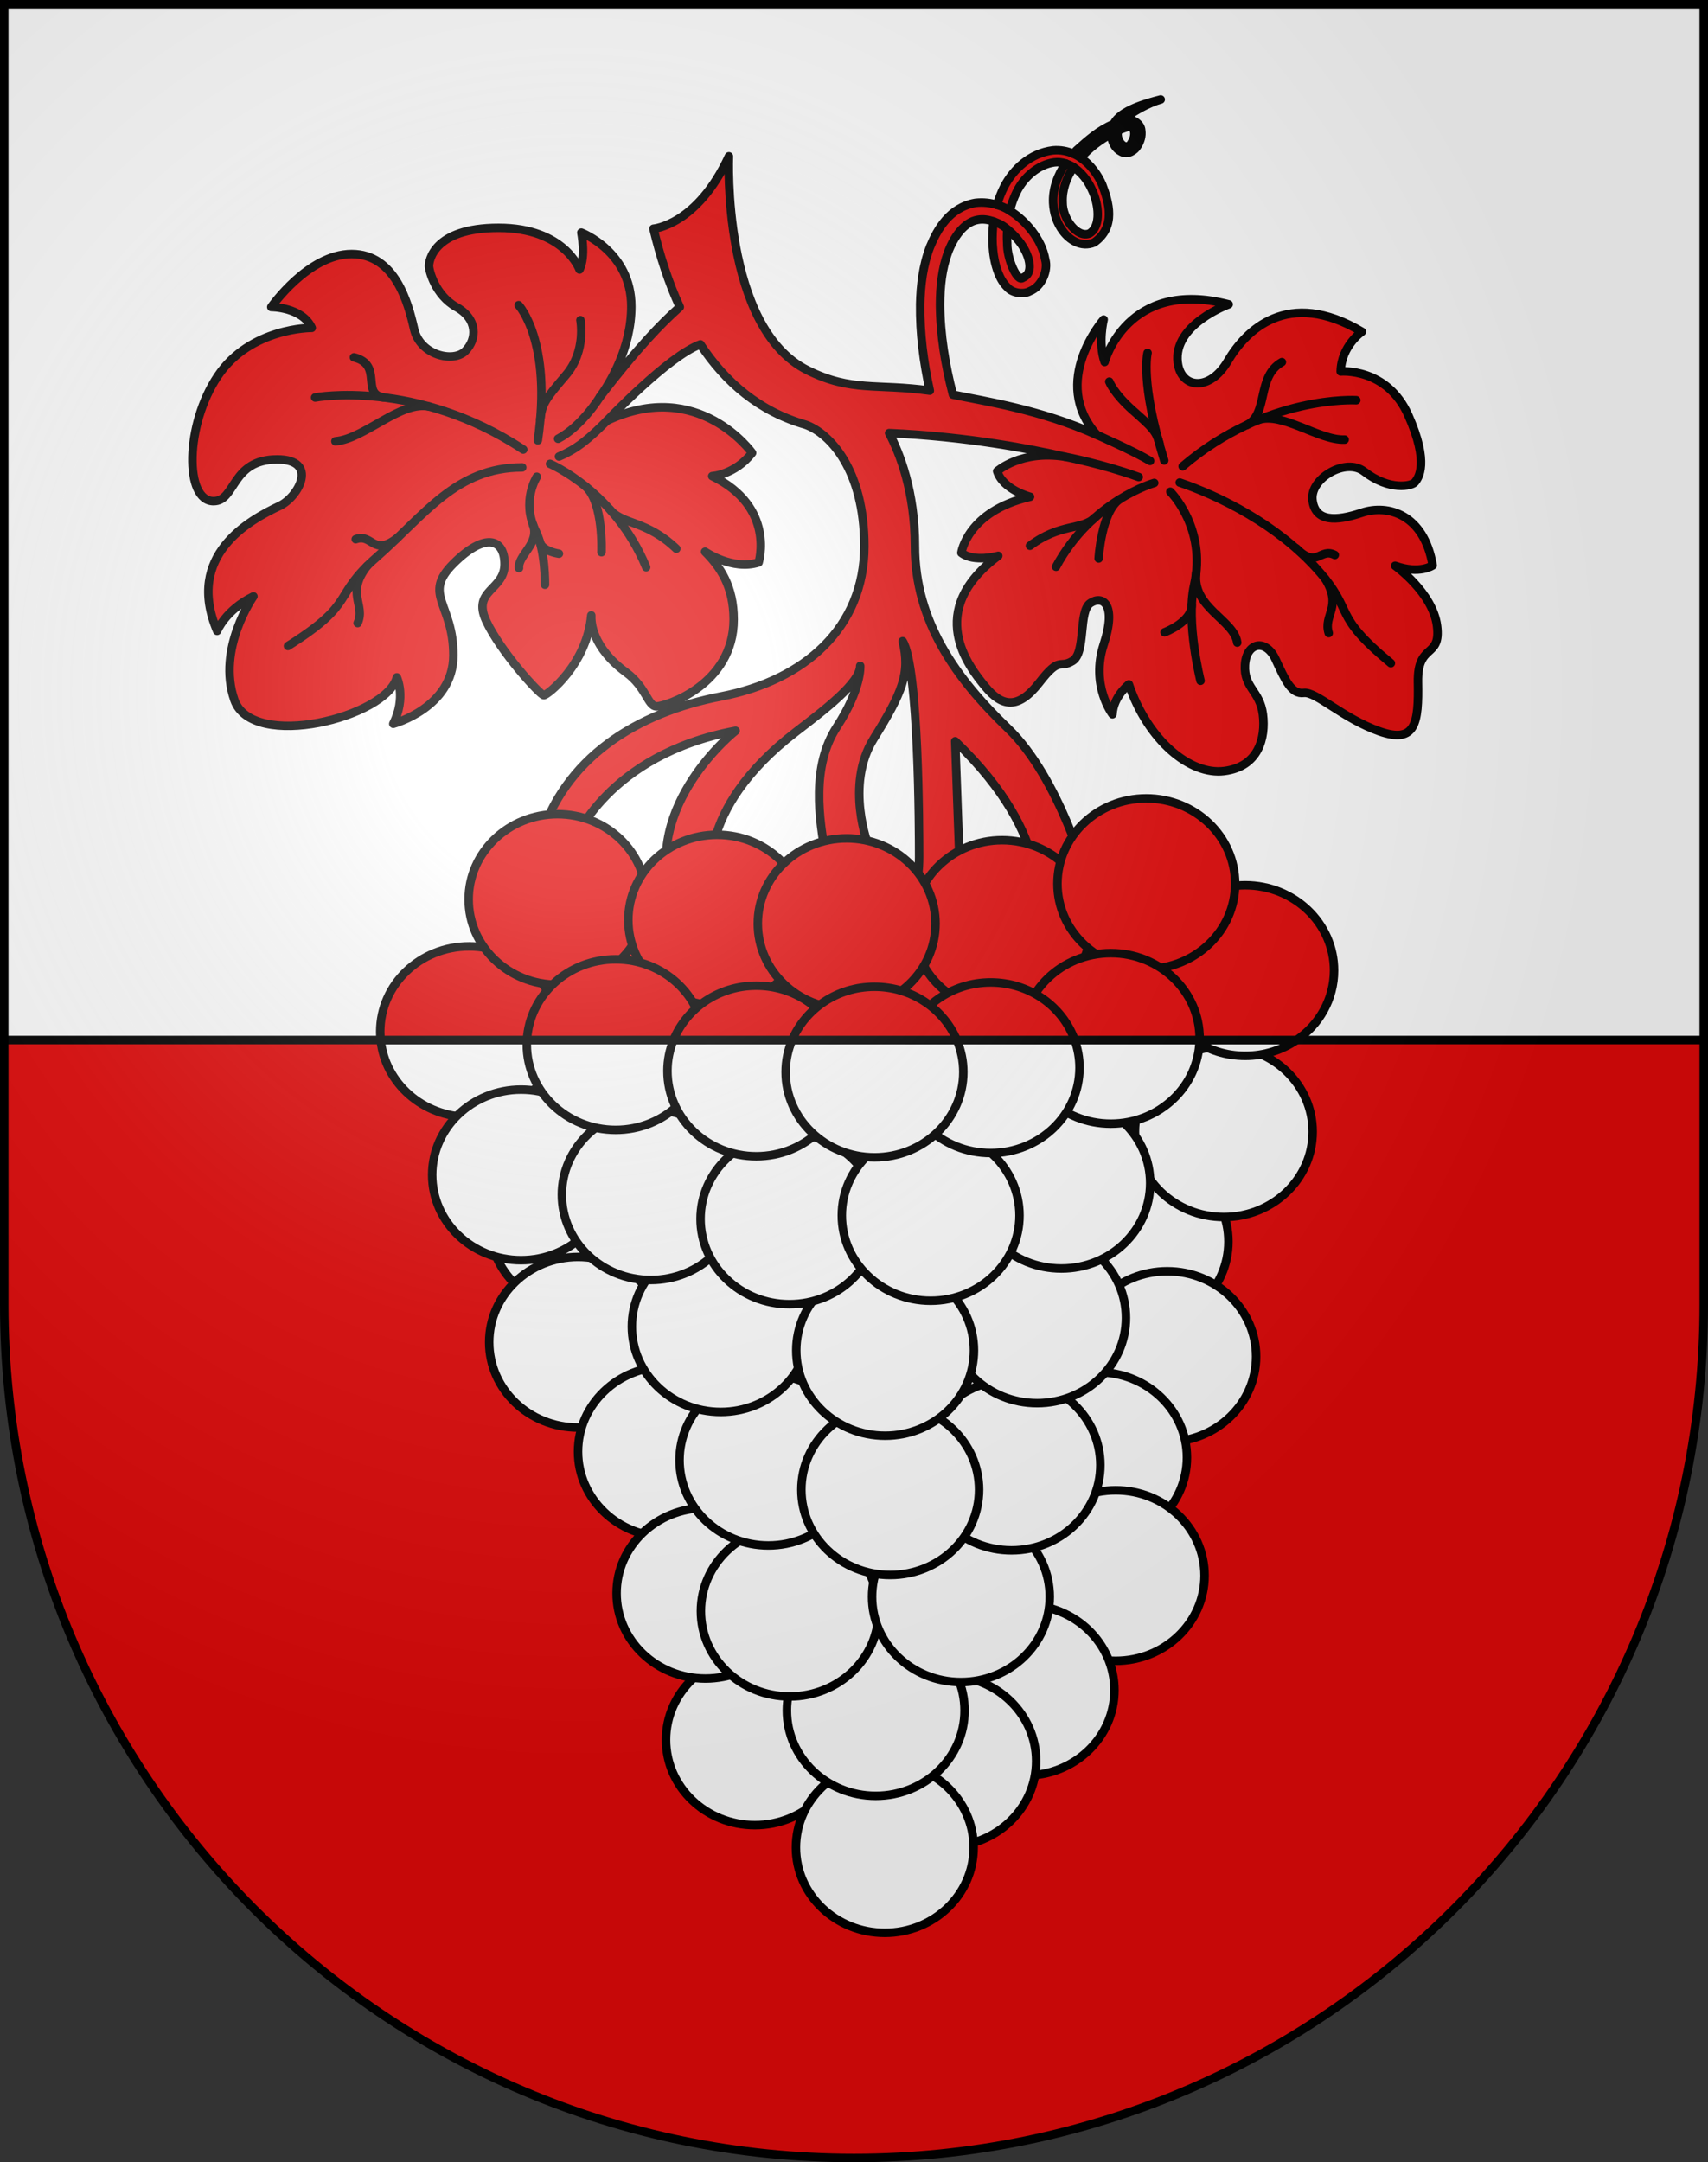 <?xml version="1.0" encoding="UTF-8" standalone="no"?>
<svg
   xmlns:dc="http://purl.org/dc/elements/1.1/"
   xmlns:cc="http://creativecommons.org/ns#"
   xmlns:rdf="http://www.w3.org/1999/02/22-rdf-syntax-ns#"
   xmlns:svg="http://www.w3.org/2000/svg"
   xmlns="http://www.w3.org/2000/svg"
   xmlns:xlink="http://www.w3.org/1999/xlink"
   xmlns:sodipodi="http://sodipodi.sourceforge.net/DTD/sodipodi-0.dtd"
   xmlns:inkscape="http://www.inkscape.org/namespaces/inkscape"
   height="763"
   width="603"
   version="1.0"
   id="svg20"
   sodipodi:version="0.32"
   inkscape:version="0.46"
   sodipodi:docname="Cully-coat_of_arms.svg"
   sodipodi:docbase="C:\Documents and Settings\Steve\Bureau\Blason Villages Suisse pour Wikipédia (par Delta-9)"
   inkscape:output_extension="org.inkscape.output.svg.inkscape">
  <rect width="100%" height="100%" fill="#333333" stroke="none"/>
  <defs
     id="defs29"><inkscape:perspective
   sodipodi:type="inkscape:persp3d"
   inkscape:vp_x="0 : 381.5 : 1"
   inkscape:vp_y="0 : 1000 : 0"
   inkscape:vp_z="603 : 381.5 : 1"
   inkscape:persp3d-origin="301.5 : 254.33333 : 1"
   id="perspective28" />
<linearGradient
   id="linearGradient2893">
  <stop
     style="stop-color:#ffffff;stop-opacity:0.314;"
     offset="0"
     id="stop2895" />
  <stop
     id="stop2897"
     offset="0.19"
     style="stop-color:#ffffff;stop-opacity:0.251;" />
  <stop
     style="stop-color:#6b6b6b;stop-opacity:0.125;"
     offset="0.6"
     id="stop2901" />
  <stop
     style="stop-color:#000000;stop-opacity:0.125;"
     offset="1"
     id="stop2899" />
</linearGradient>
<linearGradient
   id="linearGradient2955">
  <stop
     style="stop-color:white;stop-opacity:0;"
     offset="0"
     id="stop2965" />
  <stop
     style="stop-color:black;stop-opacity:0.646;"
     offset="1"
     id="stop2959" />
</linearGradient>
<radialGradient
   inkscape:collect="always"
   xlink:href="#linearGradient2893"
   id="radialGradient3236"
   gradientUnits="userSpaceOnUse"
   gradientTransform="matrix(1.215,1.531577e-24,1.464684e-23,1.267,-839.192,-490.489)"
   cx="858.042"
   cy="579.933"
   fx="858.042"
   fy="579.933"
   r="300" />
<inkscape:perspective
   id="perspective2684"
   inkscape:persp3d-origin="297.63751 : 280.63 : 1"
   inkscape:vp_z="595.27502 : 420.94501 : 1"
   inkscape:vp_y="0 : 1000 : 0"
   inkscape:vp_x="0 : 420.94501 : 1"
   sodipodi:type="inkscape:persp3d" />

	
	
	

	
	

		
			
	
		
		
	
		
		
			
		
		
			
		
			
		
			
		
		
			
		
			
		
			
		
			
		
			
		
			
		
			
		
			
		
			
		
			
		
			
		
			
		
			
		
			
		
			
		
			
		
			
		
			
		
			
		
			
		
			
		
			
		
		
		
			
		
		
		
	
			
			
			
			
			
			
			
			
			
			
			
			
			
			
			
			
			
			
			
			
			
			
			
			
			
			
			
			
			
			
			
			
			
			
			
			
			
			
		
			
				
			
			
			
			
				
			
				
			
				
			
				
			
				
			
			
			
			
			
		</defs>
  <sodipodi:namedview
     inkscape:window-height="968"
     inkscape:window-width="1280"
     inkscape:pageshadow="2"
     inkscape:pageopacity="0.0"
     guidetolerance="10.0"
     gridtolerance="10.0"
     objecttolerance="10.0"
     borderopacity="1.0"
     bordercolor="#666666"
     pagecolor="#ffffff"
     id="base"
     inkscape:zoom="0.92652193"
     inkscape:cx="173.53758"
     inkscape:cy="399.00713"
     inkscape:window-x="1280"
     inkscape:window-y="22"
     inkscape:current-layer="layer2"
     showgrid="false"
     showguides="true"
     inkscape:guide-bbox="true">
    <sodipodi:guide
       orientation="horizontal"
       position="761.5"
       id="guide1885" />
    <sodipodi:guide
       orientation="vertical"
       position="1.5"
       id="guide1887" />
    <sodipodi:guide
       orientation="horizontal"
       position="1.5"
       id="guide1889" />
    <sodipodi:guide
       orientation="vertical"
       position="601.5"
       id="guide1891" />
    <sodipodi:guide
       orientation="vertical"
       position="301.501"
       id="guide1893" />
  </sodipodi:namedview>
  <desc
     id="desc22">Coat of Arms of Canton of Freiburg (Fribourg)</desc>
  <g
     inkscape:groupmode="layer"
     id="layer1"
     inkscape:label="Fond écu"
     style="opacity:1;display:inline"
     sodipodi:insensitive="true">
    <path
       id="path1899"
       d="M 1.5,1.5 L 1.5,460.368 C 1.5,626.678 135.815,761.5 301.5,761.5 C 467.185,761.5 601.5,626.678 601.5,460.368 L 601.5,1.5 L 1.5,1.5 z"
       style="fill:#e20909;fill-opacity:1" />
    <rect
       height="365.5"
       width="600"
       y="1.5"
       x="1.5"
       id="rect2505"
       style="opacity:1;fill:#ffffff;display:inline" />
  </g>
  <g
     inkscape:groupmode="layer"
     id="layer2"
     inkscape:label="Meubles"
     style="opacity:1;display:inline"
     sodipodi:insensitive="true">
    <line
       style="fill:#ffffff;stroke:#000000;stroke-width:3;stroke-miterlimit:11"
       id="line2465"
       stroke-miterlimit="11"
       x1="1.5"
       y1="367"
       x2="601.499"
       y2="367" />
    <polygon
       style="fill:#ffffff;stroke:#000000;stroke-width:3;stroke-linecap:round;stroke-linejoin:round"
       points="166.268,370.111 191.85,445.985 254.414,562.274 257.964,613.946 313.004,655.399 359.165,625.873 390.529,567.386 389.347,520.253 404.142,439.622 444.385,390.788 442.202,370.111 166.268,370.111 "
       id="polygon2569"
       transform="translate(-3.8e-2,-4.5e-2)" />
    <ellipse
       style="fill:#ffffff;stroke:#000000;stroke-width:3;stroke-linecap:round;stroke-linejoin:round"
       id="ellipse2894_2_"
       sodipodi:cx="204.29201"
       sodipodi:cy="432.09601"
       sodipodi:rx="31.365999"
       sodipodi:ry="30.094999"
       cx="204.292"
       cy="432.096"
       rx="31.366"
       ry="30.095"
       transform="translate(-3.8e-2,-4.5e-2)">
		</ellipse>
    <path
       style="fill:#ffffff;stroke:#000000;stroke-width:3;stroke-linecap:round;stroke-linejoin:round"
       d="M 134.39,367 C 135.933,382.238 149.318,394.149 165.605,394.149 C 181.891,394.149 195.275,382.238 196.819,367 L 134.39,367 z"
       id="path2572" />
    <ellipse
       style="fill:#ffffff;stroke:#000000;stroke-width:3;stroke-linecap:round;stroke-linejoin:round"
       id="ellipse2816_1_"
       sodipodi:cx="402.35999"
       sodipodi:cy="438.18201"
       sodipodi:rx="31.365999"
       sodipodi:ry="30.096001"
       cx="402.36"
       cy="438.182"
       rx="31.366"
       ry="30.096"
       transform="translate(-3.8e-2,-4.5e-2)">
		</ellipse>
    <ellipse
       style="fill:#ffffff;stroke:#000000;stroke-width:3;stroke-linecap:round;stroke-linejoin:round"
       id="ellipse2820_1_"
       sodipodi:cx="183.98801"
       sodipodi:cy="414.638"
       sodipodi:rx="31.365999"
       sodipodi:ry="30.094999"
       cx="183.988"
       cy="414.638"
       rx="31.366"
       ry="30.095"
       transform="translate(-3.8e-2,-4.5e-2)">
		</ellipse>
    <ellipse
       style="fill:#ffffff;stroke:#000000;stroke-width:3;stroke-linecap:round;stroke-linejoin:round"
       id="ellipse2822_1_"
       sodipodi:cx="432.10501"
       sodipodi:cy="399.40701"
       sodipodi:rx="31.365999"
       sodipodi:ry="30.096001"
       cx="432.105"
       cy="399.407"
       rx="31.366"
       ry="30.096"
       transform="translate(-3.8e-2,-4.5e-2)">
		</ellipse>
    <path
       style="fill:#ffffff;stroke:#000000;stroke-width:3;stroke-linecap:round;stroke-linejoin:round"
       d="M 421.441,367 C 426.568,370.504 432.836,372.572 439.611,372.572 C 446.386,372.572 452.654,370.504 457.782,367 L 421.441,367 z"
       id="path2577" />
    <ellipse
       style="fill:#ffffff;stroke:#000000;stroke-width:3;stroke-linecap:round;stroke-linejoin:round"
       id="ellipse2864_1_"
       sodipodi:cx="412.133"
       sodipodi:cy="478.742"
       sodipodi:rx="31.365999"
       sodipodi:ry="30.096001"
       cx="412.133"
       cy="478.742"
       rx="31.366"
       ry="30.096"
       transform="translate(-3.8e-2,-4.5e-2)">
		</ellipse>
    <ellipse
       style="fill:#ffffff;stroke:#000000;stroke-width:3;stroke-linecap:round;stroke-linejoin:round"
       id="ellipse2866_1_"
       sodipodi:cx="204.11"
       sodipodi:cy="473.69199"
       sodipodi:rx="31.365"
       sodipodi:ry="30.093"
       cx="204.11"
       cy="473.692"
       rx="31.365"
       ry="30.093"
       transform="translate(-3.8e-2,-4.5e-2)">
		</ellipse>
    <ellipse
       style="fill:#ffffff;stroke:#000000;stroke-width:3;stroke-linecap:round;stroke-linejoin:round"
       id="ellipse2872_1_"
       sodipodi:cx="235.476"
       sodipodi:cy="512.30499"
       sodipodi:rx="31.365999"
       sodipodi:ry="30.094999"
       cx="235.476"
       cy="512.305"
       rx="31.366"
       ry="30.095"
       transform="translate(-3.8e-2,-4.5e-2)">
		</ellipse>
    <ellipse
       style="fill:#ffffff;stroke:#000000;stroke-width:3;stroke-linecap:round;stroke-linejoin:round"
       id="ellipse2874_1_"
       sodipodi:cx="387.715"
       sodipodi:cy="514.37402"
       sodipodi:rx="31.365"
       sodipodi:ry="30.094999"
       cx="387.715"
       cy="514.374"
       rx="31.365"
       ry="30.095"
       transform="translate(-3.8e-2,-4.5e-2)">
		</ellipse>
    <ellipse
       style="fill:#ffffff;stroke:#000000;stroke-width:3;stroke-linecap:round;stroke-linejoin:round"
       id="ellipse2882_1_"
       sodipodi:cx="393.93701"
       sodipodi:cy="556.02698"
       sodipodi:rx="31.365"
       sodipodi:ry="30.094"
       cx="393.937"
       cy="556.027"
       rx="31.365"
       ry="30.094"
       transform="translate(-3.8e-2,-4.5e-2)">
		</ellipse>
    <ellipse
       style="fill:#ffffff;stroke:#000000;stroke-width:3;stroke-linecap:round;stroke-linejoin:round"
       id="ellipse2888_1_"
       sodipodi:cx="362.117"
       sodipodi:cy="596.48499"
       sodipodi:rx="31.365"
       sodipodi:ry="30.094999"
       cx="362.117"
       cy="596.485"
       rx="31.365"
       ry="30.095"
       transform="translate(-3.8e-2,-4.5e-2)">
		</ellipse>
    <ellipse
       style="fill:#ffffff;stroke:#000000;stroke-width:3;stroke-linecap:round;stroke-linejoin:round"
       id="ellipse2890_1_"
       sodipodi:cx="266.53799"
       sodipodi:cy="613.987"
       sodipodi:rx="31.365"
       sodipodi:ry="30.094"
       cx="266.538"
       cy="613.987"
       rx="31.365"
       ry="30.094"
       transform="translate(-3.8e-2,-4.5e-2)">
		</ellipse>
    <ellipse
       style="fill:#ffffff;stroke:#000000;stroke-width:3;stroke-linecap:round;stroke-linejoin:round"
       id="ellipse2894_1_"
       sodipodi:cx="334.48099"
       sodipodi:cy="621.49902"
       sodipodi:rx="31.365999"
       sodipodi:ry="30.094999"
       cx="334.481"
       cy="621.499"
       rx="31.366"
       ry="30.095"
       transform="translate(-3.8e-2,-4.5e-2)">
		</ellipse>
    <ellipse
       style="fill:#ffffff;stroke:#000000;stroke-width:3;stroke-linecap:round;stroke-linejoin:round"
       id="ellipse2880_1_"
       sodipodi:cx="249.08701"
       sodipodi:cy="562.27301"
       sodipodi:rx="31.365999"
       sodipodi:ry="30.096001"
       cx="249.087"
       cy="562.273"
       rx="31.366"
       ry="30.096"
       transform="translate(-3.8e-2,-4.5e-2)">
		</ellipse>
    <ellipse
       style="fill:#ffffff;stroke:#000000;stroke-width:3;stroke-linecap:round;stroke-linejoin:round"
       id="ellipse2892_1_"
       sodipodi:cx="312.41"
       sodipodi:cy="651.99298"
       sodipodi:rx="31.365999"
       sodipodi:ry="30.096001"
       cx="312.41"
       cy="651.993"
       rx="31.366"
       ry="30.096"
       transform="translate(-3.8e-2,-4.5e-2)">
		</ellipse>
    <ellipse
       style="fill:#ffffff;stroke:#000000;stroke-width:3;stroke-linecap:round;stroke-linejoin:round"
       id="ellipse2812_1_"
       sodipodi:cx="309.207"
       sodipodi:cy="603.659"
       sodipodi:rx="31.365999"
       sodipodi:ry="30.094999"
       cx="309.207"
       cy="603.659"
       rx="31.366"
       ry="30.095"
       transform="translate(-3.8e-2,-4.5e-2)">
		</ellipse>
    <ellipse
       style="fill:#ffffff;stroke:#000000;stroke-width:3;stroke-linecap:round;stroke-linejoin:round"
       id="ellipse2814_1_"
       sodipodi:cx="278.853"
       sodipodi:cy="568.59399"
       sodipodi:rx="31.365999"
       sodipodi:ry="30.094999"
       cx="278.853"
       cy="568.594"
       rx="31.366"
       ry="30.095"
       transform="translate(-3.8e-2,-4.5e-2)">
		</ellipse>
    <ellipse
       style="fill:#ffffff;stroke:#000000;stroke-width:3;stroke-linecap:round;stroke-linejoin:round"
       id="ellipse2818_1_"
       sodipodi:cx="339.28201"
       sodipodi:cy="563.50897"
       sodipodi:rx="31.365999"
       sodipodi:ry="30.094999"
       cx="339.282"
       cy="563.509"
       rx="31.366"
       ry="30.095"
       transform="translate(-3.8e-2,-4.5e-2)">
		</ellipse>
    <ellipse
       style="fill:#ffffff;stroke:#000000;stroke-width:3;stroke-linecap:round;stroke-linejoin:round"
       id="ellipse2828_3_"
       sodipodi:cx="271.306"
       sodipodi:cy="515.30701"
       sodipodi:rx="31.365999"
       sodipodi:ry="30.094999"
       cx="271.306"
       cy="515.307"
       rx="31.366"
       ry="30.095"
       transform="translate(-3.8e-2,-4.5e-2)">
		</ellipse>
    <ellipse
       style="fill:#ffffff;stroke:#000000;stroke-width:3;stroke-linecap:round;stroke-linejoin:round"
       id="ellipse2828_2_"
       sodipodi:cx="357.15701"
       sodipodi:cy="517.02197"
       sodipodi:rx="31.365999"
       sodipodi:ry="30.096001"
       cx="357.157"
       cy="517.022"
       rx="31.366"
       ry="30.096"
       transform="translate(-3.8e-2,-4.5e-2)">
		</ellipse>
    <ellipse
       style="fill:#ffffff;stroke:#000000;stroke-width:3;stroke-linecap:round;stroke-linejoin:round"
       id="ellipse2828_1_"
       sodipodi:cx="314.32501"
       sodipodi:cy="525.72803"
       sodipodi:rx="31.365999"
       sodipodi:ry="30.094999"
       cx="314.325"
       cy="525.728"
       rx="31.366"
       ry="30.095"
       transform="translate(-3.8e-2,-4.5e-2)">
		</ellipse>
    <ellipse
       style="fill:#ffffff;stroke:#000000;stroke-width:3;stroke-linecap:round;stroke-linejoin:round"
       id="ellipse2876_3_"
       sodipodi:cx="254.479"
       sodipodi:cy="468.18799"
       sodipodi:rx="31.365"
       sodipodi:ry="30.096001"
       cx="254.479"
       cy="468.188"
       rx="31.365"
       ry="30.096"
       transform="translate(-3.8e-2,-4.5e-2)">
		</ellipse>
    <ellipse
       style="fill:#ffffff;stroke:#000000;stroke-width:3;stroke-linecap:round;stroke-linejoin:round"
       id="ellipse2876_2_"
       sodipodi:cx="366.189"
       sodipodi:cy="465.08401"
       sodipodi:rx="31.365"
       sodipodi:ry="30.096001"
       cx="366.189"
       cy="465.084"
       rx="31.365"
       ry="30.096"
       transform="translate(-3.8e-2,-4.5e-2)">
		</ellipse>
    <ellipse
       style="fill:#ffffff;stroke:#000000;stroke-width:3;stroke-linecap:round;stroke-linejoin:round"
       id="ellipse2876_1_"
       sodipodi:cx="312.521"
       sodipodi:cy="476.57901"
       sodipodi:rx="31.364"
       sodipodi:ry="30.096001"
       cx="312.521"
       cy="476.579"
       rx="31.364"
       ry="30.096"
       transform="translate(-3.8e-2,-4.5e-2)">
		</ellipse>
    <ellipse
       style="fill:#ffffff;stroke:#000000;stroke-width:3;stroke-linecap:round;stroke-linejoin:round"
       id="ellipse2878_4_"
       sodipodi:cx="229.763"
       sodipodi:cy="421.634"
       sodipodi:rx="31.365"
       sodipodi:ry="30.096001"
       cx="229.763"
       cy="421.634"
       rx="31.365"
       ry="30.096"
       transform="translate(-3.8e-2,-4.5e-2)">
		</ellipse>
    <ellipse
       style="fill:#ffffff;stroke:#000000;stroke-width:3;stroke-linecap:round;stroke-linejoin:round"
       id="ellipse2878_3_"
       sodipodi:cx="374.741"
       sodipodi:cy="417.577"
       sodipodi:rx="31.364"
       sodipodi:ry="30.096001"
       cx="374.741"
       cy="417.577"
       rx="31.364"
       ry="30.096"
       transform="translate(-3.8e-2,-4.5e-2)">
		</ellipse>
    <ellipse
       style="fill:#ffffff;stroke:#000000;stroke-width:3;stroke-linecap:round;stroke-linejoin:round"
       id="ellipse2878_2_"
       sodipodi:cx="278.728"
       sodipodi:cy="430.168"
       sodipodi:rx="31.365"
       sodipodi:ry="30.096001"
       cx="278.728"
       cy="430.168"
       rx="31.365"
       ry="30.096"
       transform="translate(-3.8e-2,-4.5e-2)">
		</ellipse>
    <path
       style="fill:#ffffff;stroke:#000000;stroke-width:3;stroke-linecap:round;stroke-linejoin:round"
       d="M 186.034,367 C 186.004,367.537 185.988,368.076 185.988,368.62 C 185.988,385.24 200.03,398.715 217.354,398.715 C 234.676,398.715 248.719,385.24 248.719,368.62 C 248.719,368.077 248.702,367.537 248.673,367 L 186.034,367 L 186.034,367 z"
       id="path2601" />
    <path
       style="fill:#ffffff;stroke:#000000;stroke-width:3;stroke-linecap:round;stroke-linejoin:round"
       d="M 360.808,367 C 361.124,383.357 375.035,396.527 392.16,396.527 C 409.284,396.527 423.193,383.357 423.51,367 L 360.808,367 z"
       id="path2603" />
    <ellipse
       style="fill:#ffffff;stroke:#000000;stroke-width:3;stroke-linecap:round;stroke-linejoin:round"
       id="ellipse2878_1_"
       sodipodi:cx="328.60101"
       sodipodi:cy="428.95401"
       sodipodi:rx="31.364"
       sodipodi:ry="30.096001"
       cx="328.601"
       cy="428.954"
       rx="31.364"
       ry="30.096"
       transform="translate(-3.8e-2,-4.5e-2)">
		</ellipse>
    <path
       style="fill:#ffffff;stroke:#000000;stroke-width:3;stroke-linecap:round;stroke-linejoin:round"
       d="M 320.087,367 C 318.989,370.066 318.385,373.353 318.385,376.776 C 318.385,393.396 332.428,406.871 349.75,406.871 C 367.072,406.871 381.116,393.396 381.116,376.776 C 381.116,373.353 380.512,370.067 379.414,367 L 320.087,367 z"
       id="path2606" />
    <path
       style="fill:#ffffff;stroke:#000000;stroke-width:3;stroke-linecap:round;stroke-linejoin:round"
       d="M 237.778,367 C 236.4,370.389 235.636,374.072 235.636,377.928 C 235.636,394.549 249.679,408.023 267.002,408.023 C 284.324,408.023 298.367,394.548 298.367,377.928 C 298.367,374.072 297.603,370.388 296.225,367 L 237.778,367 L 237.778,367 z"
       id="path2608" />
    <path
       style="fill:#ffffff;stroke:#000000;stroke-width:3;stroke-linecap:round;stroke-linejoin:round"
       d="M 279.663,367 C 278.187,370.491 277.368,374.304 277.368,378.302 C 277.368,394.922 291.411,408.397 308.734,408.397 C 326.057,408.397 340.099,394.922 340.099,378.302 C 340.099,374.303 339.28,370.49 337.804,367 L 279.663,367 L 279.663,367 z"
       id="path2610" />
    <rect
       id="rect2615"
       height="34.314"
       width="178.186"
       y="329.085"
       x="207.914"
       style="fill:#e20909;stroke:#000000;stroke-width:3;stroke-linecap:round;stroke-linejoin:round" />
    <path
       d="M 507.339,220.872 C 505.859,209.13 492.544,199.649 492.544,199.649 C 501.212,202.79 505.803,199.519 505.803,199.519 C 502.755,181.433 489.991,177.848 480.761,180.935 C 471.532,184.02 464.335,184.158 463.37,176.488 C 462.403,168.819 475.118,161.349 481.623,166.398 C 490.473,173.266 498.436,171.59 499.594,170.098 C 500.756,168.604 504.727,163.486 497.202,146.544 C 489.682,129.599 473.324,131.085 473.324,131.085 C 473.529,122.016 480.794,117.062 480.794,117.062 C 454.594,101.51 439.766,116.651 433.432,127.452 C 427.097,138.254 416.963,137.223 415.796,127.943 C 414.1,114.499 433.789,107.401 433.789,107.401 C 397.797,98.083 389.988,127.731 389.988,127.731 C 387.592,120.915 389.64,112.77 389.64,112.77 C 389.64,112.77 370.462,134.615 387.266,153.467 C 367.21,144.469 347.66,141.597 336.421,139.267 C 333.72,128.862 331.927,118.03 331.881,107.423 C 331.9,101.161 332.56,94.887 334.618,89.255 C 336.636,83.785 340.347,78.269 345.343,77.544 C 347.098,77.241 348.947,77.506 350.769,78.169 C 350.423,80.793 350.318,83.442 350.42,86.079 C 350.625,89.534 351.121,92.996 352.481,96.452 C 353.204,98.168 354.075,99.933 355.809,101.549 C 357.339,103.327 361.264,104.065 363.555,102.773 C 367.941,101.071 370.062,95.311 369.03,91.662 C 368.36,87.788 366.6,84.502 364.411,81.577 C 362.343,78.917 359.697,76.289 356.526,74.377 C 357.064,72.134 357.825,69.959 358.833,67.913 C 361.346,62.586 366.53,58.052 372.187,57.282 C 373.571,57.103 374.922,57.258 376.212,57.667 C 373.421,61.746 371.595,66.531 371.815,71.622 C 371.992,75.151 373.059,78.722 375.353,81.678 C 377.415,84.438 381.603,87.556 386.317,85.559 C 394.169,80.01 391.412,71.246 389.156,65.226 C 387.681,61.746 385.074,58.084 381.535,55.682 C 384.576,52.235 388.419,49.317 392.414,47.204 C 392.398,47.735 392.418,48.282 392.491,48.855 C 392.889,50.674 393.832,52.507 395.838,53.544 C 398.135,54.888 400.783,52.979 401.591,51.472 C 402.614,49.845 403.195,48.023 402.903,45.989 C 402.814,43.82 400.051,41.885 397.979,42.294 C 397.416,42.404 396.872,42.537 396.335,42.68 C 398.72,39.842 405.959,36.1 409.779,35.105 C 405.13,36.308 395.438,38.86 393.221,43.732 C 388.035,45.858 384.1,49.427 380.079,53.014 C 379.685,53.41 379.301,53.821 378.922,54.24 C 376.776,53.298 374.373,52.819 371.742,53.045 C 363.733,54.046 357.781,59.603 354.517,65.886 C 353.449,67.969 352.632,70.125 351.997,72.317 C 349.652,71.587 347.096,71.283 344.331,71.6 C 335.249,73.22 330.975,80.791 328.372,87.061 C 325.809,93.722 325.02,100.62 324.863,107.369 C 324.738,117.75 326.051,127.845 328.266,137.854 C 309.572,135.235 300.707,138.403 285.145,130.68 C 254.765,115.598 257.333,55.155 257.333,55.155 C 246.088,79.572 230.702,80.707 230.702,80.707 C 233.015,90.434 236.053,99.784 239.996,108.339 C 233.126,114.483 225.092,122.796 211.774,140.085 C 215.395,135.023 222.881,122.791 222.881,108.136 C 222.881,88.807 205.233,82.085 205.233,82.085 C 205.233,82.085 206.914,90.489 204.602,95.11 C 204.602,95.11 199.351,80.404 176.031,80.404 C 152.711,80.404 151.449,92.379 151.449,93.85 C 151.449,95.32 153.553,104.143 161.115,108.346 C 168.676,112.547 168.468,119.69 164.265,123.892 C 160.064,128.093 148.297,125.362 146.196,116.117 C 144.096,106.872 139.473,89.646 124.137,89.646 C 108.802,89.646 95.775,108.345 95.775,108.345 C 95.775,108.345 106.701,108.345 110.063,115.697 C 110.063,115.697 88.423,115.486 76.869,132.714 C 65.313,149.943 65.104,176.834 75.399,176.834 C 83.381,176.834 81.491,162.126 97.877,162.126 C 112.584,162.126 105.533,175.307 98.718,178.514 C 88.005,183.555 65.314,195.95 76.659,222.632 C 76.659,222.632 79.599,215.279 89.473,210.447 C 89.473,210.447 76.45,228.935 82.752,247.003 C 89.054,265.07 136.534,253.095 140.106,239.02 C 140.106,239.02 143.467,246.161 138.846,255.405 C 138.846,255.405 160.064,249.734 160.064,231.246 C 160.064,212.759 149.035,209.921 160.064,198.892 C 171.094,187.863 178.13,189.859 178.13,199.102 C 178.13,208.346 166.577,208.137 171.619,219.06 C 176.661,229.986 190.739,245.321 191.998,245.321 C 193.243,245.321 207.207,234.439 208.746,217.145 C 208.614,219.499 209.004,228.422 221.094,237.312 C 228.237,242.564 228.657,249.266 231.807,249.266 C 234.959,249.266 259.014,241.713 259.014,218.605 C 259.014,206.839 254.182,199.943 248.93,194.691 C 248.93,194.691 258.593,201.414 267.839,198.473 C 267.839,198.473 273.929,178.935 251.451,168.011 C 251.451,168.011 259.436,167.592 265.528,159.818 C 265.528,159.818 246.618,133.136 214.266,148.473 C 214.266,148.473 235.886,125.653 247.276,121.525 C 256.138,134.983 268.175,145.213 284.414,149.868 C 292.886,152.875 305.147,165.654 305.147,192.76 C 305.147,221.382 284.158,240.08 254.569,245.759 C 224.979,251.437 198.94,267.337 190.26,297.243 L 202.489,297.243 C 202.489,297.243 214.248,266.349 259.698,257.872 C 259.698,257.872 226.556,283.991 237.209,316.926 L 251.412,312.006 C 251.412,312.006 244.475,286.29 281.002,258.251 C 290.866,250.68 303.689,241.027 303.689,234.97 C 303.689,234.97 304.279,242.92 295.403,256.548 C 286.525,270.176 288.892,288.535 291.851,303.489 L 306.648,298.568 C 306.648,298.568 298.165,277.179 308.423,260.713 C 318.68,244.246 321.442,237.431 318.68,226.264 C 324.401,235.255 324.5,293.149 324.5,302.449 C 324.5,311.75 322.131,318.916 322.131,318.916 L 339.296,318.916 L 337.225,261.565 C 373.177,296.061 365.334,321.188 365.334,321.188 L 383.977,310.683 C 383.977,310.683 374.212,274.625 355.865,257.024 C 337.52,239.42 323.02,219.263 323.02,192.763 C 323.02,173.353 317.582,159.79 313.902,152.829 C 341.174,154 364.241,158.497 375.836,161.148 C 360.308,158.747 352.037,166.278 352.037,166.278 C 354.113,172.846 363.656,175.299 363.656,175.299 C 341.405,180.41 339.41,195.09 339.41,195.09 C 343.888,198.566 352.433,196.144 352.433,196.144 C 326.409,215.582 341.959,235.169 347.858,242.314 C 353.761,249.458 359.468,250.469 366.918,240.874 C 374.365,231.279 373.826,236.155 378.65,233.239 C 383.479,230.322 380.67,215.67 384.929,212.826 C 389.188,209.98 394.376,212.983 389.654,227.43 C 384.932,241.875 392.754,252.048 392.754,252.048 C 393.102,245.654 398.543,241.507 398.543,241.507 C 405.267,261.245 420.097,273.613 432.215,272.086 C 444.336,270.559 446.908,260.425 445.858,252.092 C 444.809,243.759 439.103,242.747 439.533,234.71 C 439.962,226.67 446.899,225.22 450.341,232.675 C 453.778,240.129 455.937,245.051 460.293,244.504 C 464.65,243.954 474.129,253.533 487.011,258.065 C 499.894,262.6 500.859,254.975 500.606,240.771 C 500.358,226.559 508.819,232.613 507.339,220.872 z M 394.653,46.109 C 395.803,45.594 396.956,45.146 398.096,44.779 C 400.823,44.237 401.087,47.863 399.546,50.246 C 398.148,53.108 395.317,51.344 394.674,48.419 C 394.52,47.61 394.527,46.842 394.653,46.109 z M 378.986,58.987 C 381.742,60.758 384.023,63.655 385.43,66.789 C 387.929,71.885 388.861,79.864 384.675,82.371 C 380.265,84.203 375.071,77.026 375.15,71.465 C 374.948,67.045 376.456,62.79 378.986,58.987 z M 355.593,80.886 C 357.108,82.058 358.496,83.446 359.653,84.941 C 363.322,89.4 365.361,96.346 361.138,97.983 C 359.16,99.837 355.454,91.261 355.594,85.805 C 355.494,84.175 355.498,82.528 355.593,80.886 z"
       id="path2802_1_"
       style="fill:#e20909;stroke:#000000;stroke-width:3;stroke-linecap:round;stroke-linejoin:round" />
    <path
       id="path2618"
       d="M 196.818,367 C 196.916,366.031 196.969,365.048 196.969,364.054 C 196.969,347.433 182.926,333.958 165.604,333.958 C 148.281,333.958 134.238,347.433 134.238,364.054 C 134.238,365.048 134.291,366.031 134.389,367 L 196.818,367 z"
       style="fill:#e20909;stroke:#000000;stroke-width:3;stroke-linecap:round;stroke-linejoin:round" />
    <path
       id="path2620"
       d="M 421.441,367 L 457.782,367 C 465.766,361.544 470.978,352.597 470.978,342.477 C 470.978,325.855 456.935,312.381 439.611,312.381 C 422.288,312.381 408.245,325.855 408.245,342.477 C 408.245,352.597 413.457,361.544 421.441,367 z"
       style="fill:#e20909;stroke:#000000;stroke-width:3;stroke-linecap:round;stroke-linejoin:round" />
    <ellipse
       ry="30.095"
       rx="31.366"
       cy="326.622"
       cx="353.838"
       sodipodi:ry="30.094999"
       sodipodi:rx="31.365999"
       sodipodi:cy="326.62201"
       sodipodi:cx="353.83801"
       id="ellipse2838_1_"
       style="fill:#e20909;stroke:#000000;stroke-width:3;stroke-linecap:round;stroke-linejoin:round"
       transform="translate(-3.8e-2,-4.5e-2)">
			</ellipse>
    <ellipse
       ry="30.095"
       rx="31.366"
       cy="311.88"
       cx="404.733"
       sodipodi:ry="30.094999"
       sodipodi:rx="31.365999"
       sodipodi:cy="311.88"
       sodipodi:cx="404.733"
       id="ellipse2840_1_"
       style="fill:#e20909;stroke:#000000;stroke-width:3;stroke-linecap:round;stroke-linejoin:round"
       transform="translate(-3.8e-2,-4.5e-2)">
			</ellipse>
    <ellipse
       ry="30.094"
       rx="31.366"
       cy="317.435"
       cx="196.859"
       sodipodi:ry="30.094"
       sodipodi:rx="31.365999"
       sodipodi:cy="317.435"
       sodipodi:cx="196.85899"
       id="ellipse2842_1_"
       style="fill:#e20909;stroke:#000000;stroke-width:3;stroke-linecap:round;stroke-linejoin:round"
       transform="translate(-3.8e-2,-4.5e-2)">
			</ellipse>
    <ellipse
       ry="30.094"
       rx="31.366"
       cy="324.716"
       cx="253.229"
       sodipodi:ry="30.094"
       sodipodi:rx="31.365999"
       sodipodi:cy="324.716"
       sodipodi:cx="253.229"
       id="ellipse2844_1_"
       style="fill:#e20909;stroke:#000000;stroke-width:3;stroke-linecap:round;stroke-linejoin:round"
       transform="translate(-3.8e-2,-4.5e-2)">
			</ellipse>
    <ellipse
       ry="30.095"
       rx="31.368"
       cy="325.975"
       cx="298.948"
       sodipodi:ry="30.094999"
       sodipodi:rx="31.368"
       sodipodi:cy="325.97501"
       sodipodi:cx="298.948"
       id="ellipse2846_1_"
       style="fill:#e20909;stroke:#000000;stroke-width:3;stroke-linecap:round;stroke-linejoin:round"
       transform="translate(-3.8e-2,-4.5e-2)">
			</ellipse>
    <path
       id="path2627"
       d="M 248.672,367 C 247.795,351.132 234.109,338.524 217.354,338.524 C 200.597,338.524 186.912,351.132 186.034,367 L 248.672,367 z"
       style="fill:#e20909;stroke:#000000;stroke-width:3;stroke-linecap:round;stroke-linejoin:round" />
    <path
       id="path2629"
       d="M 423.509,367 C 423.512,366.811 423.524,366.623 423.524,366.433 C 423.524,349.812 409.482,336.338 392.16,336.338 C 374.837,336.338 360.794,349.813 360.794,366.433 C 360.794,366.623 360.806,366.811 360.809,367 L 423.509,367 L 423.509,367 z"
       style="fill:#e20909;stroke:#000000;stroke-width:3;stroke-linecap:round;stroke-linejoin:round" />
    <path
       id="path2631"
       d="M 379.414,367 C 375.184,355.18 363.504,346.681 349.75,346.681 C 335.996,346.681 324.317,355.181 320.087,367 L 379.414,367 z"
       style="fill:#e20909;stroke:#000000;stroke-width:3;stroke-linecap:round;stroke-linejoin:round" />
    <path
       id="path2633"
       d="M 296.225,367 C 291.666,355.784 280.305,347.833 267.002,347.833 C 253.698,347.833 242.337,355.784 237.778,367 L 296.225,367 L 296.225,367 z"
       style="fill:#e20909;stroke:#000000;stroke-width:3;stroke-linecap:round;stroke-linejoin:round" />
    <path
       id="path2635"
       d="M 337.804,367 C 333.146,355.98 321.89,348.205 308.734,348.205 C 295.578,348.205 284.321,355.98 279.663,367 L 337.804,367 z"
       style="fill:#e20909;stroke:#000000;stroke-width:3;stroke-linecap:round;stroke-linejoin:round" />
    <path
       d="M 350.772,78.167 C 350.772,78.167 353.64,79.012 355.593,80.886"
       id="path2900_1_"
       style="fill:none;stroke:#000000;stroke-width:3;stroke-linecap:round;stroke-linejoin:round" />
    <path
       d="M 352,72.311 C 352,72.311 354.383,72.914 356.528,74.374"
       id="path2902_1_"
       style="fill:none;stroke:#000000;stroke-width:3;stroke-linecap:round;stroke-linejoin:round" />
    <path
       d="M 376.216,57.663 C 376.216,57.663 378.142,58.395 378.987,58.987"
       id="path2904_1_"
       style="fill:none;stroke:#000000;stroke-width:3;stroke-linecap:round;stroke-linejoin:round" />
    <path
       d="M 378.925,54.235 C 378.925,54.235 380.408,54.845 381.537,55.679"
       id="path2906_1_"
       style="fill:none;stroke:#000000;stroke-width:3;stroke-linecap:round;stroke-linejoin:round" />
    <path
       d="M 393.224,43.728 C 393.224,43.728 394.696,43.061 396.337,42.676"
       id="path2908_1_"
       style="fill:none;stroke:#000000;stroke-width:3;stroke-linecap:round;stroke-linejoin:round" />
    <path
       d="M 392.416,47.2 C 392.416,47.2 393.527,46.589 394.653,46.108"
       id="path2910_1_"
       style="fill:none;stroke:#000000;stroke-width:3;stroke-linecap:round;stroke-linejoin:round" />
    <path
       d="M 183.101,107.693 C 183.101,107.693 194.971,120.378 189.884,155.37"
       id="path2914_1_"
       style="fill:none;stroke:#000000;stroke-width:3;stroke-linecap:round;stroke-linejoin:round" />
    <path
       d="M 111.258,140.267 C 111.258,140.267 146.764,133.586 184.72,158.627"
       id="path2916_1_"
       style="fill:none;stroke:#000000;stroke-width:3;stroke-linecap:round;stroke-linejoin:round" />
    <path
       d="M 101.673,227.956 C 126.471,212.31 116.722,210.83 133.022,196.558 C 149.972,181.714 160.99,164.937 184.372,164.937"
       id="path2918_1_"
       style="fill:none;stroke:#000000;stroke-width:3;stroke-linecap:round;stroke-linejoin:round" />
    <path
       d="M 194.193,163.685 C 194.193,163.685 217.089,173.37 228.124,200.166"
       id="path2920_1_"
       style="fill:none;stroke:#000000;stroke-width:3;stroke-linecap:round;stroke-linejoin:round" />
    <path
       d="M 189.522,168.241 C 189.522,168.241 183.897,176.886 189.149,187.407 C 192.597,194.315 192.404,206.348 192.404,206.348"
       id="path2922_1_"
       style="fill:none;stroke:#000000;stroke-width:3;stroke-linecap:round;stroke-linejoin:round" />
    <path
       d="M 204.92,112.973 C 204.92,112.973 207.029,123.833 199.863,132.258 C 192.698,140.683 191.357,142.356 190.744,147.971"
       id="path2924_1_"
       style="fill:none;stroke:#000000;stroke-width:3;stroke-linecap:round;stroke-linejoin:round" />
    <path
       d="M 151.641,143.488 C 141.589,141.184 128.66,154.901 118.419,155.722"
       id="path2926_1_"
       style="fill:none;stroke:#000000;stroke-width:3;stroke-linecap:round;stroke-linejoin:round" />
    <path
       d="M 215.3,179.757 C 219.741,185.229 228.149,183.491 238.771,193.624"
       id="path2928_1_"
       style="fill:none;stroke:#000000;stroke-width:3;stroke-linecap:round;stroke-linejoin:round" />
    <path
       d="M 206.756,171.666 C 213.121,177.444 212.352,194.862 212.352,194.862"
       id="path2930_1_"
       style="fill:none;stroke:#000000;stroke-width:3;stroke-linecap:round;stroke-linejoin:round" />
    <path
       d="M 188.138,185.038 C 190.742,191.759 182.794,195.859 183.232,200.467"
       id="path2932_1_"
       style="fill:none;stroke:#000000;stroke-width:3;stroke-linecap:round;stroke-linejoin:round" />
    <path
       d="M 190.585,191.208 C 191.371,194.55 197.323,195.382 197.323,195.382"
       id="path2934_1_"
       style="fill:none;stroke:#000000;stroke-width:3;stroke-linecap:round;stroke-linejoin:round" />
    <path
       d="M 129.643,199.689 C 121.977,209.45 129.136,213.37 126.268,219.87"
       id="path2936_1_"
       style="fill:none;stroke:#000000;stroke-width:3;stroke-linecap:round;stroke-linejoin:round" />
    <path
       d="M 140.363,189.761 C 131.69,196.558 131.497,188.118 125.59,190.272"
       id="path2938_1_"
       style="fill:none;stroke:#000000;stroke-width:3;stroke-linecap:round;stroke-linejoin:round" />
    <path
       d="M 124.958,126.101 C 135.351,128.699 127.31,138.955 135.351,140.241"
       id="path2940_1_"
       style="fill:none;stroke:#000000;stroke-width:3;stroke-linecap:round;stroke-linejoin:round" />
    <path
       d="M 211.775,140.082 C 211.775,140.082 205.505,150.373 197.03,154.827"
       id="path2942_1_"
       style="fill:none;stroke:#000000;stroke-width:3;stroke-linecap:round;stroke-linejoin:round" />
    <path
       d="M 214.27,148.471 C 208.42,154.321 204.072,158.247 197.348,161.092"
       id="path2944_1_"
       style="fill:none;stroke:#000000;stroke-width:3;stroke-linecap:round;stroke-linejoin:round" />
    <path
       d="M 405.145,124.541 C 405.145,124.541 402.428,134.854 411.036,162.477"
       id="path2948_1_"
       style="fill:none;stroke:#000000;stroke-width:3;stroke-linecap:round;stroke-linejoin:round" />
    <path
       d="M 478.825,141.225 C 478.825,141.225 447.072,139.271 417.532,164.557"
       id="path2950_1_"
       style="fill:none;stroke:#000000;stroke-width:3;stroke-linecap:round;stroke-linejoin:round" />
    <path
       d="M 491.04,234.033 C 469.619,216.363 478.747,216.223 465.035,200.906 C 450.779,184.976 430.349,174.968 416.491,170.274"
       id="path2952_1_"
       style="fill:none;stroke:#000000;stroke-width:3;stroke-linecap:round;stroke-linejoin:round" />
    <path
       d="M 407.504,170.417 C 407.504,170.417 385.491,176.512 372.832,199.999"
       id="path2954_1_"
       style="fill:none;stroke:#000000;stroke-width:3;stroke-linecap:round;stroke-linejoin:round" />
    <path
       d="M 413.188,173.527 C 413.188,173.527 426.112,186.369 421.594,206.409 C 418.629,219.564 423.841,240.221 423.841,240.221"
       id="path2956_1_"
       style="fill:none;stroke:#000000;stroke-width:3;stroke-linecap:round;stroke-linejoin:round" />
    <path
       d="M 391.635,134.676 C 391.635,134.676 393.155,138.825 400.015,144.888 C 406.875,150.951 408.174,152.163 409.389,156.617"
       id="path2958_1_"
       style="fill:none;stroke:#000000;stroke-width:3;stroke-linecap:round;stroke-linejoin:round" />
    <path
       d="M 444.191,148.207 C 452.609,145.191 465.716,155.499 474.723,155.124"
       id="path2960_1_"
       style="fill:none;stroke:#000000;stroke-width:3;stroke-linecap:round;stroke-linejoin:round" />
    <path
       d="M 386.552,182.67 C 381.948,187.19 374.355,184.513 363.617,192.575"
       id="path2962_1_"
       style="fill:none;stroke:#000000;stroke-width:3;stroke-linecap:round;stroke-linejoin:round" />
    <path
       d="M 395.177,176.24 C 388.777,180.8 387.871,197.073 387.871,197.073"
       id="path2964_1_"
       style="fill:none;stroke:#000000;stroke-width:3;stroke-linecap:round;stroke-linejoin:round" />
    <path
       d="M 422.327,201.961 C 420.697,214.486 435.661,218.655 436.805,226.753"
       id="path2966_1_"
       style="fill:none;stroke:#000000;stroke-width:3;stroke-linecap:round;stroke-linejoin:round" />
    <path
       d="M 420.735,213.477 C 420.772,219.523 411.155,223.123 411.155,223.123"
       id="path2968_1_"
       style="fill:none;stroke:#000000;stroke-width:3;stroke-linecap:round;stroke-linejoin:round" />
    <path
       d="M 467.864,204.242 C 474.03,214.275 467.063,217.01 469.106,223.408"
       id="path2970_1_"
       style="fill:none;stroke:#000000;stroke-width:3;stroke-linecap:round;stroke-linejoin:round" />
    <path
       d="M 457.668,193.494 C 465.035,200.905 465.998,193.092 471.245,195.84"
       id="path2972_1_"
       style="fill:none;stroke:#000000;stroke-width:3;stroke-linecap:round;stroke-linejoin:round" />
    <path
       d="M 452.565,127.786 C 443.558,132.81 447.926,145.953 440.243,149.937"
       id="path2974_1_"
       style="fill:none;stroke:#000000;stroke-width:3;stroke-linecap:round;stroke-linejoin:round" />
    <path
       d="M 387.269,153.467 C 387.269,153.467 400.728,159.41 406.03,162.643"
       id="path2976_1_"
       style="fill:none;stroke:#000000;stroke-width:3;stroke-linecap:round;stroke-linejoin:round" />
    <path
       d="M 375.84,161.143 C 375.84,161.143 389.103,163.665 402.021,168.331"
       id="path2978_1_"
       style="fill:none;stroke:#000000;stroke-width:3;stroke-linecap:round;stroke-linejoin:round" />
  </g>
  <g
     inkscape:groupmode="layer"
     id="layer3"
     inkscape:label="Reflet final"
     style="display:inline"
     sodipodi:insensitive="true">
    <path
       style="fill:url(#radialGradient3236);fill-opacity:1"
       d="M 1.5,1.5 L 1.5,460.368 C 1.5,626.679 135.815,761.5 301.5,761.5 C 467.185,761.5 601.5,626.679 601.5,460.368 L 601.5,1.5 L 1.5,1.5 z"
       id="path2346" />
  </g>
  <g
     inkscape:groupmode="layer"
     id="layer4"
     inkscape:label="Contour final"
     style="display:inline"
     sodipodi:insensitive="true">
    <path
       style="fill:none;fill-opacity:1;stroke:#000000;stroke-width:3;stroke-miterlimit:4;stroke-dasharray:none;stroke-opacity:1"
       d="M 1.5,1.5 L 1.5,460.368 C 1.5,626.679 135.815,761.5 301.5,761.5 C 467.185,761.5 601.5,626.679 601.5,460.368 L 601.5,1.5 L 1.5,1.5 z "
       id="path3239" />
  </g>
</svg>
